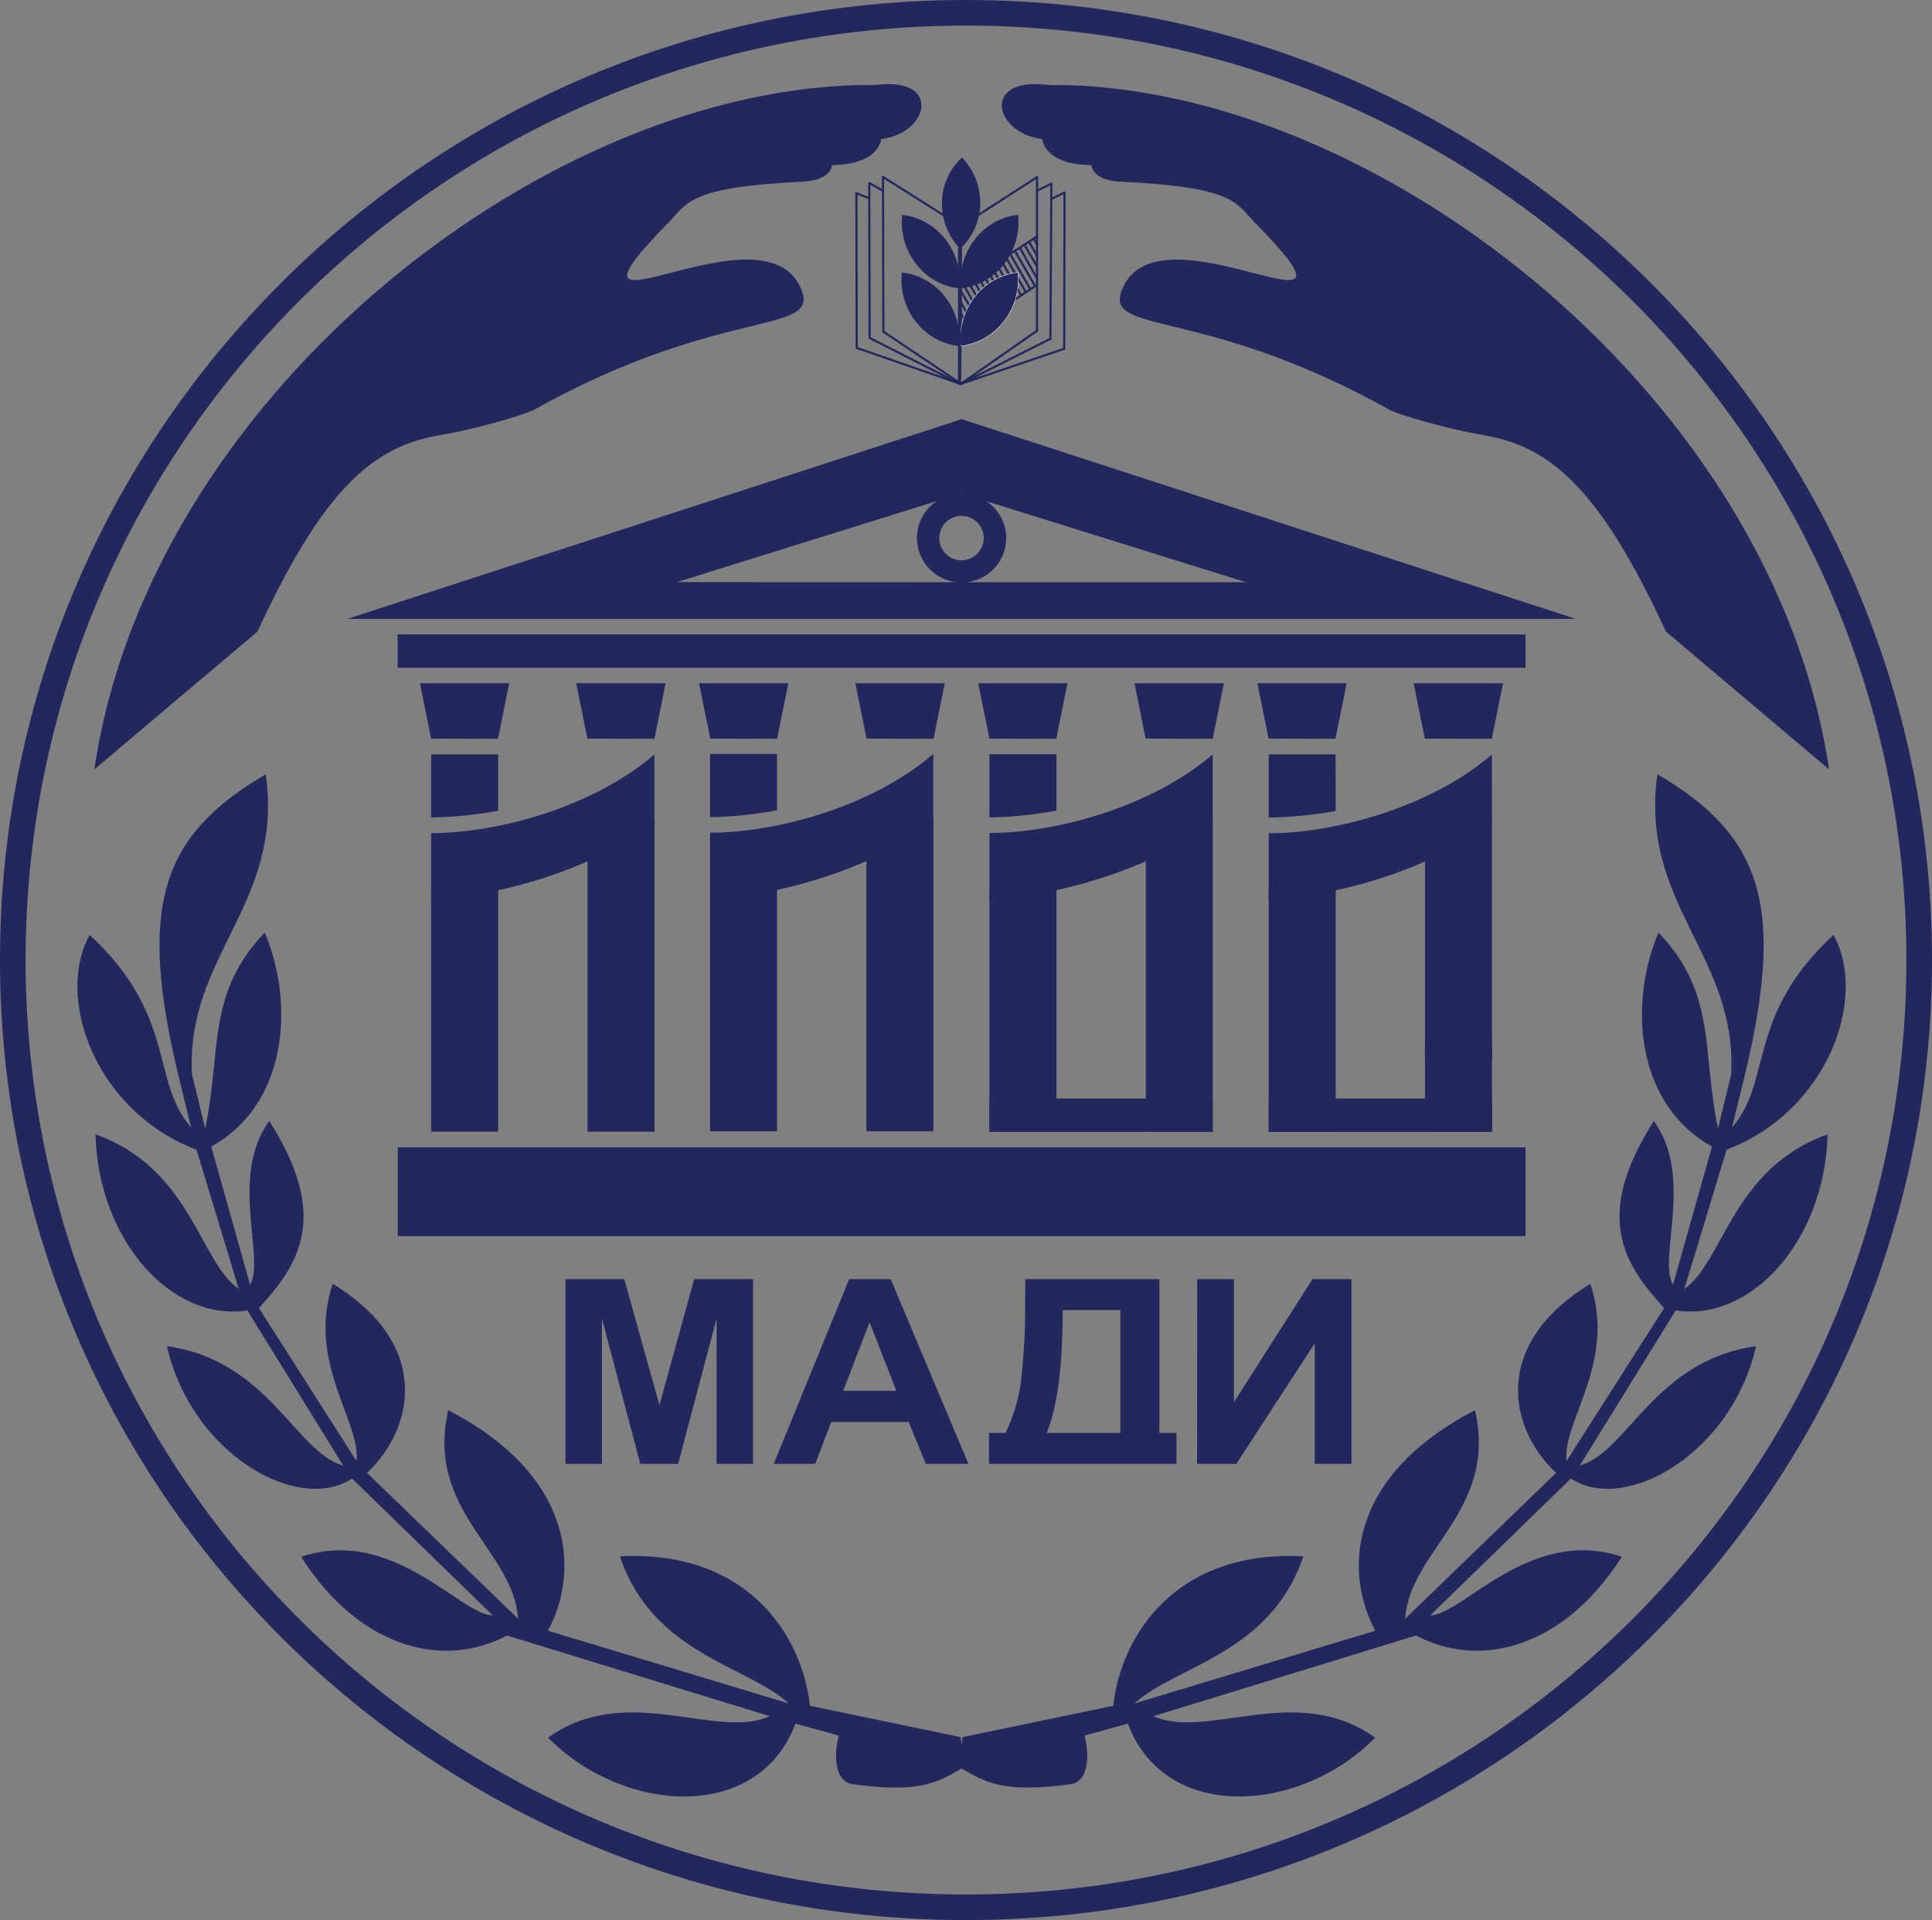 <?xml version="1.0" encoding="UTF-8"?> <svg xmlns="http://www.w3.org/2000/svg" viewBox="0 0 906.19 900.78"><rect x="0" y="0" width="906.19" height="900.78" fill="#808080" stroke="none"/><defs><style>.cls-1,.cls-2,.cls-5{fill:#22275d;}.cls-2,.cls-3,.cls-5{fill-rule:evenodd;}.cls-3,.cls-4{fill:none;stroke:#22275d;}.cls-3,.cls-4,.cls-5{stroke-miterlimit:10;}.cls-3{stroke-width:12px;}.cls-4{stroke-linecap:round;}.cls-5{stroke:#fff;stroke-width:0.2px;}</style></defs><g id="Layer_2" data-name="Layer 2"><g id="Слой_1" data-name="Слой 1"><rect class="cls-1" x="186.57" y="538.26" width="528.96" height="41.66"></rect><rect class="cls-1" x="186.5" y="297.65" width="529.03" height="15.63"></rect><path class="cls-2" d="M124.66,363.25c8.48,61-37.51,84.84-34.62,140.69l6.21,25.56c7.72-36.39.41-63.18,27.92-92,14.69,35,9.72,81.27-25.09,100.39l18.2,64.83c7.31-12.06-9.93-50.85,9-76.82,28.89,45.23,13.65,67.5-4.83,87.79l45.78,71.75c2-18.72-23.5-46.33-11.16-83.13,46.33,28.17,38.47,67.64,16.06,88.68L243,759.42c-2-32.14-43.57-50.51-32.75-97.86,61.57,32.07,60.67,78,46.74,103.48l113,34.13c-19.31-17.75-63.78-23.1-79.22-69,58.95-3.15,85.35,36.12,89.15,70.11l70.67,14.67.48,3.7.42-3.7,70.66-14.67c3.79-34,30.2-73.26,89.15-70.11-15.44,45.92-59.91,51.27-79.22,69l113-34.13c-13.92-25.5-14.82-71.41,46.75-103.48,10.82,47.35-30.75,65.72-32.75,97.86L729.87,691c-22.41-21-30.27-60.51,16.06-88.68,12.35,36.8-13.16,64.41-11.17,83.13l45.79-71.75c-18.48-20.29-33.72-42.56-4.83-87.79,19,26,1.72,64.76,9,76.82L803,537.86c-34.82-19.12-39.78-65.38-25.09-100.39,27.51,28.85,20.2,55.64,27.92,92L812,503.94c2.89-55.85-43.1-79.7-34.62-140.69,49.23,28.78,60.19,62.09,40.82,141.93l-5.79,23.71c19-21.59,6.55-52.36,47.57-90.26,16.34,29.54-2.69,82.72-50.13,100.74L790,604.75c18.34-12.62,22.55-56.75,67.22-72.58-1.37,50.71-36.6,88.13-71.22,82.58l-45,72.78c22.41-6.17,34.82-49.21,82.66-56-11.65,51.06-62,78.75-86.8,62.09l-66,64.21c15-.06,46.82-42,89.84-27.48-26.82,42.22-65.92,53.11-96.53,36.94L541,805.13c25.37,11.37,67.15-16.31,104,10.07-34.34,35.16-98.18,40.64-116-6.57l-20.34,5.61c2.07,7.2,2.62,20.83-5.86,22.69-31.71,4.52-40.33-.62-51.78-7.27-11.38,6.65-20,11.79-51.71,7.27-8.48-1.86-7.93-15.49-5.86-22.69l-20.34-5.61c-17.79,47.21-81.63,41.73-116,6.57,36.82-26.38,78.6,1.3,104-10.07L237.8,767.3c-30.61,16.17-69.71,5.28-96.53-36.94,43-14.53,74.81,27.42,89.84,27.48l-66-64.21c-24.75,16.66-75.16-11-86.81-62.09,47.85,6.78,60.26,49.82,82.67,56L116,614.75c-34.61,5.55-69.84-31.87-71.22-82.58C89.49,548,93.7,592.13,112,604.75L92.18,539.37c-47.43-18-66.46-71.2-50.12-100.74,41,37.9,28.54,68.67,47.57,90.26l-5.79-23.71C64.47,425.34,75.43,392,124.66,363.25Z"></path><path class="cls-1" d="M265.24,686.77V600.09H292.8l16.52,59.17,16.27-59.17h27.62v86.68H336.12V618.55l-18.06,68.22H300.33l-18-68.22v68.22Zm189,0h-20l-8-19.65H389.89l-7.53,19.65H362.91l35.4-86.68h19.46Zm-33.81-34.3-12.56-32.15L395.5,652.47Zm60.48-52.38h62.9v72.16h8v14.52H463.89V672.25h7.72a77.94,77.94,0,0,0,7.46-25.86,312.64,312.64,0,0,0,1.79-37.17Zm17.54,14.52c0,26.39-2.55,45.6-7.53,57.64h34.58V614.61Zm63.09-14.52h17.23v57.7l36.87-57.7H633.9v86.68H616.67V630.21l-36.8,56.56H561.49Z"></path><polygon class="cls-2" points="196.98 320.54 238.83 320.54 233.59 346.59 202.22 346.51 196.98 320.54"></polygon><polygon class="cls-2" points="270.27 320.54 312.19 320.54 306.95 346.59 275.51 346.51 270.27 320.54"></polygon><polygon class="cls-2" points="327.91 320.54 369.76 320.54 364.52 346.59 333.15 346.51 327.91 320.54"></polygon><polygon class="cls-2" points="401.2 320.54 443.12 320.54 437.88 346.59 406.44 346.51 401.2 320.54"></polygon><polygon class="cls-2" points="458.84 320.54 500.69 320.54 495.45 346.59 464.08 346.51 458.84 320.54"></polygon><polygon class="cls-2" points="532.13 320.54 574.05 320.54 568.81 346.59 537.37 346.51 532.13 320.54"></polygon><polygon class="cls-2" points="589.77 320.54 631.62 320.54 626.38 346.59 595.01 346.51 589.77 320.54"></polygon><polygon class="cls-2" points="663.06 320.54 704.98 320.54 699.74 346.59 668.3 346.51 663.06 320.54"></polygon><rect class="cls-1" x="202.22" y="417.37" width="31.44" height="113.55"></rect><rect class="cls-1" x="275.58" y="384.35" width="31.44" height="146.58"></rect><path class="cls-2" d="M202.22,390.86c31.78,0,76.53-12.55,104.73-36.94v31.25C280,407.71,234,420.39,202.22,422.1Z"></path><path class="cls-2" d="M202.22,353.92h31.44v26.45a198,198,0,0,1-31.44,3.15Z"></path><rect class="cls-1" x="333.08" y="417.17" width="31.37" height="113.55"></rect><rect class="cls-1" x="406.37" y="384.14" width="31.44" height="146.58"></rect><path class="cls-2" d="M333.08,390.65c31.72,0,76.46-12.54,104.66-36.94V385c-27,22.61-72.94,35.22-104.66,36.94Z"></path><path class="cls-2" d="M333.08,353.71h31.37v26.45a196.29,196.29,0,0,1-31.37,3.22Z"></path><rect class="cls-1" x="464.08" y="417.37" width="31.44" height="113.49"></rect><rect class="cls-1" x="537.44" y="384.27" width="31.38" height="146.59"></rect><path class="cls-2" d="M464.08,390.79c31.79,0,76.46-12.55,104.73-36.87V385.1c-27,22.61-72.94,35.22-104.73,36.94Z"></path><path class="cls-2" d="M464.08,353.85h31.44V380.3a198,198,0,0,1-31.44,3.22Z"></path><rect class="cls-1" x="464.08" y="515.37" width="104.73" height="15.63"></rect><rect class="cls-1" x="595.08" y="417.44" width="31.44" height="113.49"></rect><rect class="cls-1" x="668.37" y="384.35" width="31.44" height="112.74"></rect><path class="cls-2" d="M595.08,390.92c31.78,0,76.46-12.61,104.66-36.93l.07,31.18c-27,22.61-72.95,35.29-104.73,36.93Z"></path><path class="cls-2" d="M595.08,353.92h31.37l.07,26.52a198.09,198.09,0,0,1-31.44,3.15Z"></path><rect class="cls-1" x="595.08" y="515.37" width="104.73" height="15.63"></rect><rect class="cls-1" x="668.37" y="489.33" width="31.44" height="41.6"></rect><path class="cls-2" d="M500.28,39.93c-3.59-.08-7,.14-10.21-.2-29.16-3.23-24.13,22.54-1.17,25.55,0,0,.48,11.86,23,12.2,0,0,.21,7.06,13.51,7.74,54,2.54,54.13,10,63.09,19.12,61.91,63-41.85-9.25-61.36,29.67-12.2,24.27,34.54,8,124.24,58.05,5.31,2.95,30.2,9.73,43.57,11.93,30.82,5,54.47,23,86.46,92.31l76.46,64.62c-25.23-171.6-205.8-316.68-357.62-321Z"></path><path class="cls-2" d="M451.05,196.64l288,93.68H163Zm0,35h.42l-.42-.13-.48.13Zm11.58,3.49a20.64,20.64,0,0,1,9.31,17.34,20.9,20.9,0,0,1-18.61,20.7h131.2Zm-13.92,38a20.89,20.89,0,0,1-18.62-20.7,20.61,20.61,0,0,1,9.31-17.34l-121.9,38Zm2.34-31.11a10.42,10.42,0,1,1-10.48,10.41,10.42,10.42,0,0,1,10.48-10.41Z"></path><path class="cls-2" d="M401.89,39.93c3.52-.08,7,.14,10.21-.2,29.09-3.23,24.06,22.54,1.17,25.55,0,0-.55,11.86-23,12.2,0,0-.21,7.06-13.58,7.74-53.92,2.54-54.06,10-63.09,19.12-61.85,63,41.92-9.25,61.43,29.67,12.14,24.27-34.61,8-124.24,58.05-5.31,2.95-30.2,9.73-43.57,11.93-30.82,5-54.47,23-86.46,92.31L44.27,360.92C69.43,189.32,250,44.24,401.89,39.93Z"></path><path id="КОНТУР" class="cls-3" d="M453.06,6C700,6,900.19,205,900.19,450.35S700,894.78,453.06,894.78,6,695.83,6,450.35,206.16,6,453.06,6Z"></path></g><g id="Слой_2" data-name="Слой 2"><g id="КНИГА"><g id="Книга-2" data-name="Книга"><line class="cls-4" x1="486.41" y1="83.13" x2="450.71" y2="106.1"></line><line class="cls-4" x1="486.41" y1="110.97" x2="450.71" y2="133.94"></line><line class="cls-4" x1="492.67" y1="158.95" x2="450.6" y2="180.13"></line><line class="cls-4" x1="499.16" y1="163.6" x2="450.6" y2="180.13"></line><line class="cls-4" x1="493.14" y1="86.19" x2="486.69" y2="89.32"></line><line class="cls-4" x1="499.17" y1="90.38" x2="493.09" y2="93.33"></line><line class="cls-4" x1="414.16" y1="83.03" x2="450.71" y2="106.1"></line><line class="cls-4" x1="414.33" y1="155.57" x2="450.73" y2="180.04"></line><line class="cls-4" x1="407.9" y1="158.56" x2="450.5" y2="180.2"></line><line class="cls-4" x1="401.93" y1="163.25" x2="450.6" y2="180.13"></line><polyline class="cls-4" points="450.27 180.12 450.62 157.52 486.41 133.64 486.41 133.64 486.41 155.16 486.41 155.16 450.5 180.2"></polyline><line class="cls-4" x1="493.14" y1="86.19" x2="492.67" y2="158.95"></line><line class="cls-4" x1="499.29" y1="90.29" x2="499.16" y2="163.6"></line><line class="cls-4" x1="414.16" y1="83.03" x2="414.33" y2="155.57"></line><line class="cls-4" x1="407.72" y1="85.96" x2="407.89" y2="158.5"></line><line class="cls-4" x1="401.69" y1="90.69" x2="401.85" y2="163.23"></line><line class="cls-4" x1="414.25" y1="89.54" x2="407.87" y2="85.96"></line><line class="cls-4" x1="407.74" y1="93.01" x2="401.69" y2="90.69"></line><line class="cls-4" x1="486.41" y1="114.66" x2="484.85" y2="111.97"></line><line class="cls-4" x1="486.41" y1="119.94" x2="482.68" y2="113.5"></line><line class="cls-4" x1="486.41" y1="124.97" x2="480.46" y2="114.8"></line><line class="cls-4" x1="486.41" y1="130.69" x2="478.34" y2="116.16"></line><line class="cls-4" x1="485.43" y1="134.11" x2="476.02" y2="117.65"></line><line class="cls-4" x1="483.12" y1="135.43" x2="473.72" y2="118.97"></line><line class="cls-4" x1="481.14" y1="137.03" x2="471.74" y2="120.57"></line><line class="cls-4" x1="478.84" y1="138.35" x2="469.43" y2="121.89"></line><line class="cls-4" x1="476.56" y1="139.88" x2="467.15" y2="123.42"></line><line class="cls-4" x1="474.25" y1="141.2" x2="464.85" y2="124.74"></line><line class="cls-4" x1="472.27" y1="142.8" x2="462.87" y2="126.34"></line><line class="cls-4" x1="469.96" y1="144.12" x2="460.56" y2="127.66"></line><line class="cls-4" x1="467.83" y1="145.68" x2="458.42" y2="129.22"></line><line class="cls-4" x1="465.52" y1="147" x2="456.11" y2="130.54"></line><line class="cls-4" x1="463.54" y1="148.6" x2="454.13" y2="132.14"></line><line class="cls-4" x1="461.23" y1="149.92" x2="451.83" y2="133.46"></line><line class="cls-4" x1="459.37" y1="151.63" x2="450.69" y2="136.44"></line><line class="cls-4" x1="457.14" y1="153.14" x2="450.69" y2="141.84"></line><line class="cls-4" x1="454.99" y1="154.58" x2="450.69" y2="147.05"></line><line class="cls-4" x1="452.79" y1="156.07" x2="450.69" y2="152.4"></line><line class="cls-4" x1="450.71" y1="106.1" x2="450.62" y2="157.52"></line><line class="cls-4" x1="486.41" y1="83.13" x2="486.41" y2="133.64"></line></g><path class="cls-5" d="M450.61,162.33c16.63-1.89,28.64-17.36,26.81-34.56C460.78,129.66,448.78,145.13,450.61,162.33Zm21.46-27.67c1.34,12.64-8.23,25-20.45,26.36C450.28,148.39,459.85,136.05,472.07,134.66Z"></path><ellipse class="cls-1" cx="463.45" cy="146.33" rx="17.43" ry="7.72" transform="translate(56.91 412.64) rotate(-50.75)"></ellipse><circle class="cls-1" cx="452.72" cy="159.9" r="1.9" transform="translate(19.53 366.95) rotate(-45)"></circle><rect class="cls-1" x="449.34" y="115.78" width="1.35" height="64.16"></rect><path class="cls-2" d="M451.23,73.88c-12.23,11.21-12.64,30.38-.92,42.84C462.54,105.51,463,86.33,451.23,73.88Zm-.73,34.3c-8.62-9.15-8.29-24.44.7-32.68C459.81,84.65,459.48,99.94,450.5,108.18Z"></path><path class="cls-2" d="M458.14,93.12A31.48,31.48,0,0,1,456.06,105c-1.28,3-3.05,4.92-5,4.92s-3.73-1.88-5-4.92A31.69,31.69,0,0,1,444,93.12,31.69,31.69,0,0,1,446,81.23c1.29-3,3.06-4.93,5-4.93s3.73,1.89,5,4.93A31.48,31.48,0,0,1,458.14,93.12Z"></path><ellipse class="cls-1" cx="451.15" cy="76.19" rx="1.4" ry="0.89"></ellipse><path class="cls-2" d="M423.16,100.79C421.33,118,433.33,133.45,450,135.34,451.8,118.15,439.79,102.68,423.16,100.79ZM449,134c-12.22-1.39-21.79-13.72-20.45-26.35C440.73,109.07,450.3,121.4,449,134Z"></path><ellipse class="cls-1" cx="437.22" cy="119.36" rx="7.72" ry="17.43" transform="translate(23.11 303.55) rotate(-39.25)"></ellipse><circle class="cls-1" cx="447.95" cy="132.93" r="1.9" transform="translate(37.21 355.68) rotate(-45)"></circle><path class="cls-2" d="M450.72,135.31c16.64-1.89,28.64-17.36,26.81-34.56C460.9,102.65,448.89,118.12,450.72,135.31Zm21.47-27.67c1.34,12.64-8.23,25-20.45,26.36C450.39,121.37,460,109,472.19,107.64Z"></path><ellipse class="cls-1" cx="463.56" cy="119.31" rx="17.43" ry="7.72" transform="translate(77.87 402.81) rotate(-50.75)"></ellipse><circle class="cls-1" cx="452.83" cy="132.88" r="1.9" transform="translate(38.67 359.12) rotate(-45)"></circle><path class="cls-2" d="M423,127.81c-1.83,17.19,10.17,32.66,26.81,34.55C451.68,145.17,439.68,129.7,423,127.81Zm25.79,33.24c-12.22-1.39-21.79-13.72-20.45-26.35C440.61,136.09,450.18,148.42,448.83,161.05Z"></path><ellipse class="cls-1" cx="437.1" cy="146.38" rx="7.72" ry="17.43" transform="translate(5.99 309.57) rotate(-39.25)"></ellipse><circle class="cls-1" cx="447.83" cy="159.95" r="1.9" transform="translate(18.07 363.51) rotate(-45)"></circle></g></g></g></svg> 